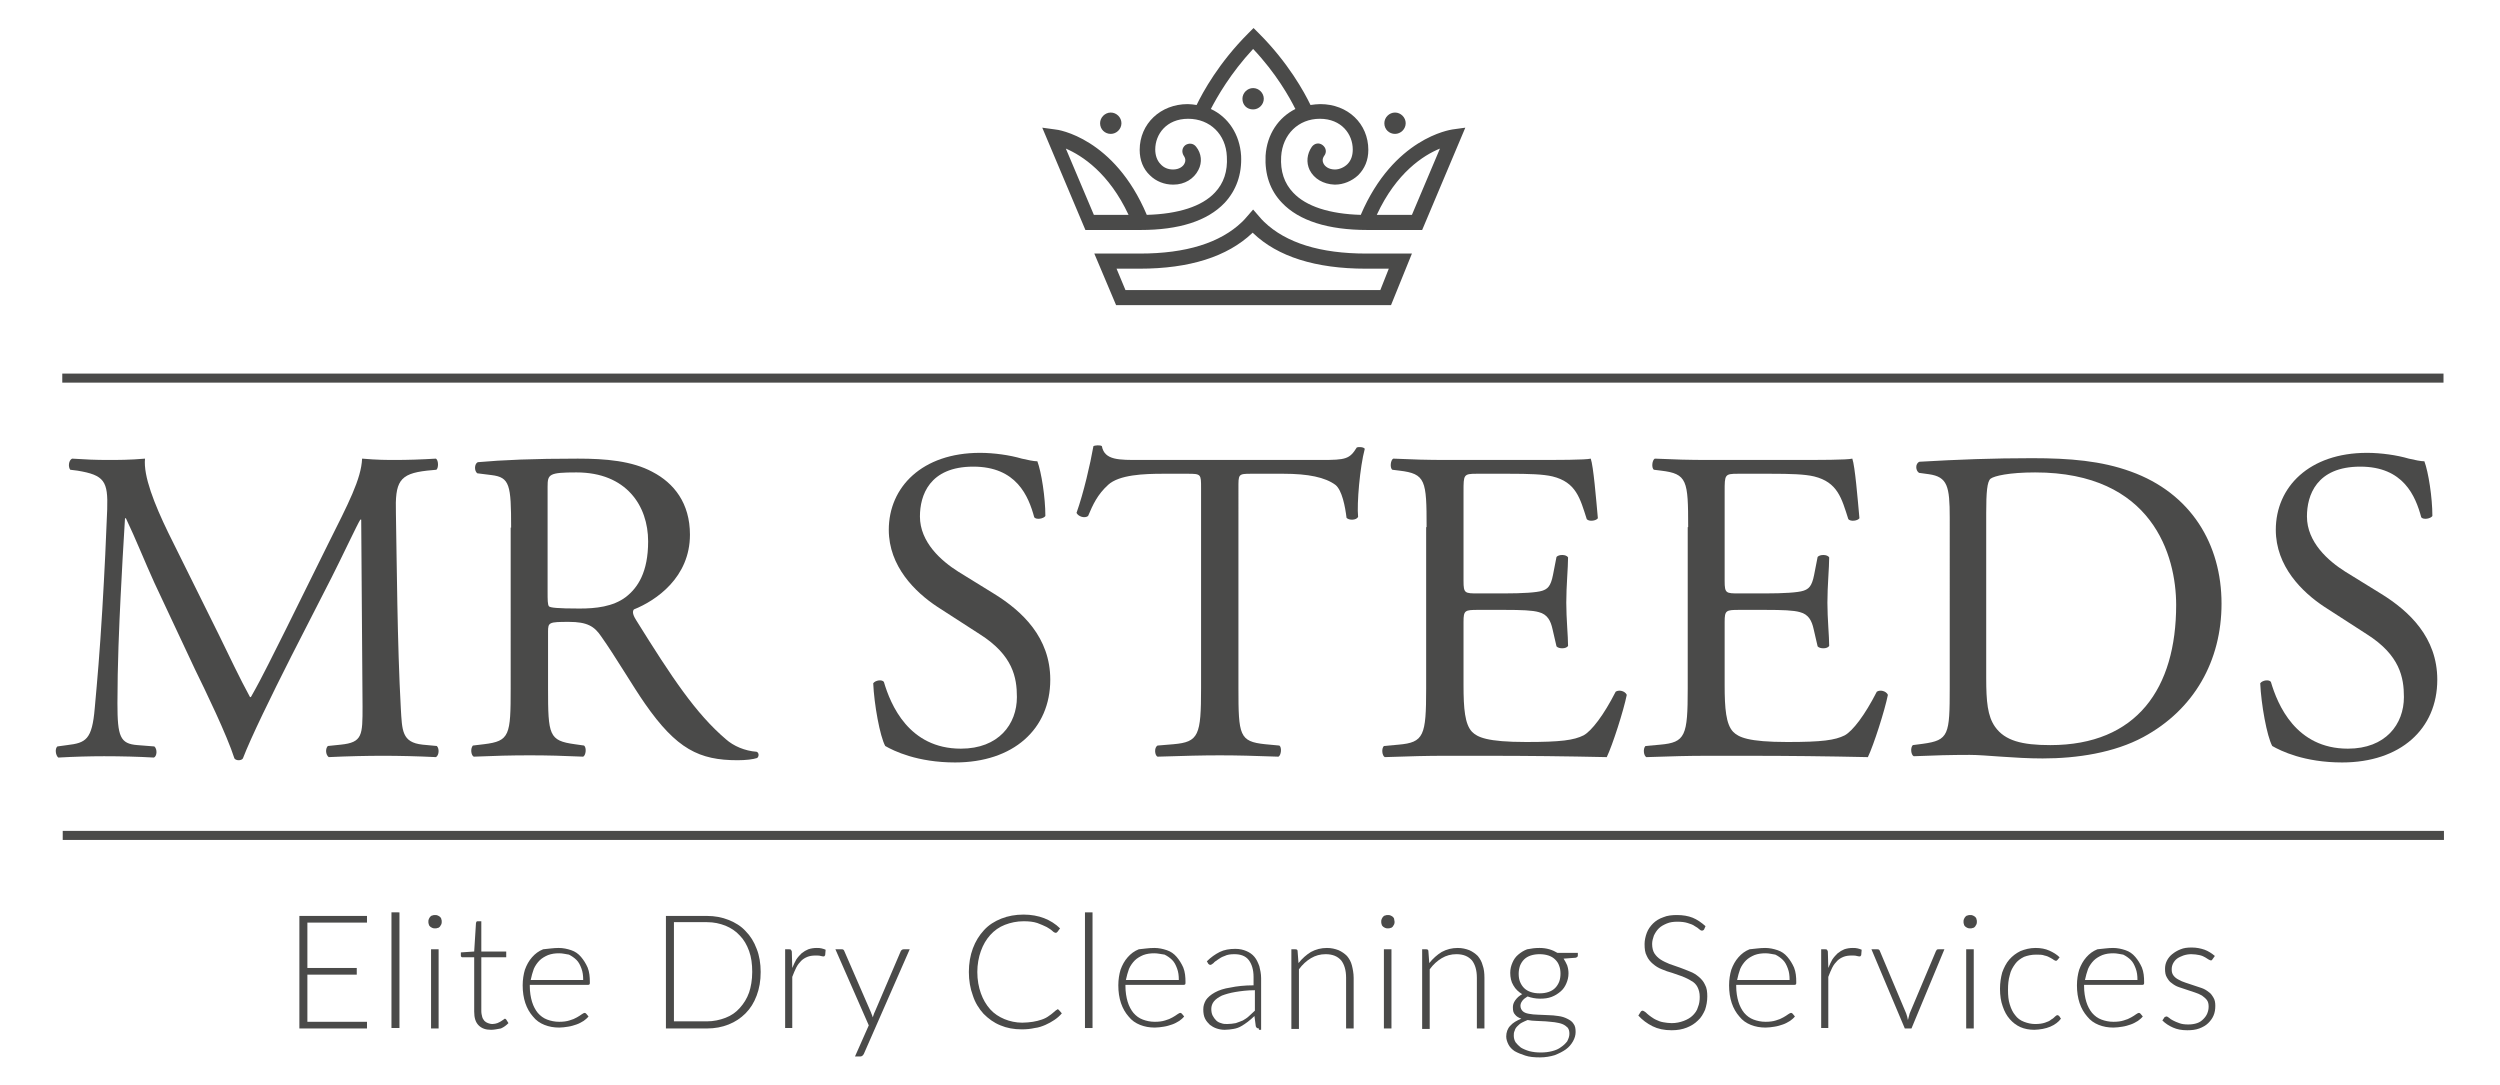 <?xml version="1.0" encoding="utf-8"?>
<!-- Generator: Adobe Illustrator 25.4.8, SVG Export Plug-In . SVG Version: 6.00 Build 0)  -->
<svg version="1.1" id="Layer_1" xmlns="http://www.w3.org/2000/svg" xmlns:xlink="http://www.w3.org/1999/xlink" x="0px" y="0px"
	 viewBox="0 0 562 244" style="enable-background:new 0 0 562 244;" xml:space="preserve">
<style type="text/css">
	.st0{fill:#4A4A49;}
	.st1{fill:none;stroke:#4A4A49;stroke-width:2.035;stroke-miterlimit:10;}
</style>
<path class="st0" d="M310.3,65.2H253l-2-4.8h5.2c11.2,0,19.7-2.7,25.3-8c0,0,0.1-0.1,0.1-0.1c0,0,0.1,0.1,0.1,0.1
	c5.5,5.3,14.1,8,25.3,8h5.2L310.3,65.2z M317.4,57h-10.3c-10.3,0-18-2.4-22.9-7.1c-0.4-0.4-0.8-0.8-1.2-1.3l-1.3-1.5l-1.3,1.5
	c-0.4,0.5-0.8,0.9-1.2,1.3c-4.9,4.7-12.6,7.1-22.9,7.1h-10.3l4.9,11.6h61.8L317.4,57z"/>
<path class="st0" d="M245.9,48.3l-6.3-14.9c3.7,1.6,9.7,5.5,14.1,14.9H245.9z M323.7,33.4l-6.3,14.9h-7.9
	C313.9,38.8,320,34.9,323.7,33.4 M275.3,45.6c2.6-2.8,3.9-6.4,3.7-10.6c-0.3-4.8-2.9-8.7-6.8-10.5c1.4-2.7,4.4-8,9.5-13.5
	c5.2,5.5,8.2,10.9,9.5,13.5c-3.8,1.9-6.4,5.7-6.7,10.5c-0.2,4.2,1,7.8,3.7,10.6c3.8,4,10.3,6.1,19.2,6.1h12.3l9.7-23l-2.9,0.4
	c-0.5,0.1-13.2,1.9-20.6,19.2c-7-0.2-12.3-1.9-15.2-5c-2-2.1-2.9-4.8-2.7-8.1c0.3-5,3.9-8.5,8.7-8.5c4.9,0,7.4,3.5,7.4,6.9
	c0,1.4-0.4,2.5-1.2,3.3c-0.7,0.7-1.8,1.2-2.8,1.2h0c-1.4,0-2.3-0.7-2.6-1.4c-0.2-0.4-0.3-1,0.2-1.7c0.6-0.8,0.4-1.8-0.4-2.4
	c-0.8-0.6-1.8-0.4-2.4,0.4c-1.1,1.6-1.3,3.5-0.5,5.2c1,2,3.1,3.2,5.6,3.3h0.1c1.9,0,3.8-0.8,5.2-2.1c1.5-1.5,2.3-3.4,2.3-5.7
	c0-5.9-4.6-10.3-10.8-10.3c-0.7,0-1.5,0.1-2.2,0.2c-1.4-2.9-5-9.5-11.6-16.1l-1.2-1.2l-1.2,1.2c-6.6,6.6-10.2,13.2-11.6,16.1
	c-0.7-0.1-1.3-0.2-2-0.2c-6.1,0-10.8,4.4-10.8,10.3c0,2.3,0.8,4.3,2.3,5.7c1.4,1.4,3.3,2.1,5.2,2.1h0.1c2.5,0,4.6-1.3,5.6-3.3
	c0.9-1.7,0.7-3.7-0.5-5.2c-0.6-0.8-1.6-0.9-2.4-0.4c-0.8,0.6-0.9,1.6-0.4,2.4c0.5,0.7,0.4,1.3,0.2,1.7c-0.3,0.7-1.2,1.4-2.6,1.4h0
	c-1.1,0-2.1-0.4-2.8-1.2c-0.8-0.8-1.2-2-1.2-3.3c0-3.4,2.5-6.9,7.4-6.9c4.9,0,8.5,3.5,8.7,8.5c0.2,3.3-0.7,6-2.7,8.1
	c-2.9,3.1-8.2,4.8-15.3,5c-7.3-17.3-20-19.2-20.6-19.2l-2.9-0.4l9.7,23h12.4C265,51.7,271.4,49.7,275.3,45.6"/>
<path class="st0" d="M281.7,24.6c1.3,0,2.4-1.1,2.4-2.4c0-1.3-1.1-2.4-2.4-2.4c-1.3,0-2.4,1.1-2.4,2.4
	C279.3,23.6,280.3,24.6,281.7,24.6"/>
<path class="st0" d="M313.6,30.1c1.3,0,2.4-1.1,2.4-2.4c0-1.3-1.1-2.4-2.4-2.4c-1.3,0-2.4,1.1-2.4,2.4
	C311.2,29.1,312.3,30.1,313.6,30.1"/>
<path class="st0" d="M249.7,30.1c1.3,0,2.4-1.1,2.4-2.4c0-1.3-1.1-2.4-2.4-2.4s-2.4,1.1-2.4,2.4C247.3,29.1,248.4,30.1,249.7,30.1"
	/>
<path class="st0" d="M49.3,142.9c2.3,4.7,4.5,9.4,6.9,13.8h0.2c2.7-4.7,5.2-10,7.8-15.1l9.5-19.2c4.6-9.2,7.5-14.7,7.7-19.3
	c3.4,0.3,5.5,0.3,7.6,0.3c2.5,0,5.8-0.1,9-0.3c0.6,0.4,0.6,2.1,0.1,2.5l-2.1,0.2c-6.3,0.7-7.2,2.5-7,9.6c0.2,10.7,0.3,29.3,1.1,43.8
	c0.3,5,0.2,7.7,4.9,8.2l3.2,0.3c0.6,0.6,0.5,2.1-0.2,2.5c-4.1-0.2-8.3-0.3-11.9-0.3c-3.5,0-8.1,0.1-12.2,0.3
	c-0.7-0.5-0.8-1.9-0.2-2.5l2.9-0.3c4.9-0.5,4.9-2.1,4.9-8.6l-0.3-42H81c-0.7,1.1-4.5,9.2-6.5,13.1l-9,17.6
	c-4.5,8.9-9.1,18.3-10.9,23c-0.2,0.3-0.6,0.4-1,0.4c-0.2,0-0.7-0.1-0.9-0.4c-1.7-5.3-6.5-15.2-8.9-20.1l-9.1-19.4
	c-2.1-4.6-4.2-9.9-6.4-14.5h-0.2c-0.4,6.2-0.7,12.1-1,17.9c-0.3,6.1-0.7,15.1-0.7,23.7c0,7.5,0.6,9.1,4.5,9.4l3.8,0.3
	c0.7,0.6,0.6,2.2-0.1,2.5c-3.4-0.2-7.4-0.3-11.2-0.3c-3.2,0-6.8,0.1-10.3,0.3c-0.6-0.5-0.8-2-0.2-2.5l2.2-0.3
	c4.2-0.5,5.6-1.2,6.2-8.3c0.6-6.6,1.1-12.2,1.7-22.2c0.5-8.4,0.9-16.9,1.1-22.5c0.2-6.3-0.6-7.7-6.7-8.7l-1.6-0.2
	c-0.5-0.6-0.4-2.1,0.4-2.5c3,0.2,5.4,0.3,8,0.3c2.3,0,5,0,8.4-0.3c-0.4,3.9,2.1,10.2,5.2,16.6L49.3,142.9z"/>
<path class="st0" d="M123.1,133c0,1.8,0,2.9,0.3,3.3c0.3,0.3,1.8,0.5,6.9,0.5c3.6,0,7.5-0.4,10.4-2.6c2.7-2.1,5-5.6,5-12.5
	c0-8-4.9-15.5-16.1-15.5c-6.2,0-6.5,0.4-6.5,3.2V133z M114.9,118.6c0-9.6-0.3-11.3-4.4-11.8l-3.2-0.4c-0.7-0.5-0.7-2.1,0.1-2.5
	c5.6-0.5,12.6-0.8,22.5-0.8c6.2,0,12.2,0.5,16.8,3c4.8,2.5,8.4,7,8.4,14.1c0,9.6-7.6,14.8-12.6,16.8c-0.5,0.6,0,1.6,0.5,2.4
	c8.1,13,13.4,21,20.2,26.8c1.7,1.5,4.2,2.6,6.9,2.8c0.5,0.2,0.6,1,0.1,1.4c-0.9,0.3-2.5,0.5-4.4,0.5c-8.6,0-13.7-2.5-20.8-12.7
	c-2.6-3.7-6.7-10.7-9.9-15.2c-1.5-2.2-3.1-3.2-7.2-3.2c-4.5,0-4.7,0.1-4.7,2.2v12.7c0,10.6,0.2,11.8,6,12.6l2.1,0.3
	c0.6,0.5,0.4,2.2-0.2,2.5c-4.5-0.2-8-0.3-12-0.3c-4.2,0-7.9,0.1-12.6,0.3c-0.6-0.3-0.8-1.8-0.2-2.5l2.5-0.3c5.8-0.7,6-2,6-12.6
	V118.6z"/>
<path class="st0" d="M214.7,171.4c-8.5,0-13.8-2.6-15.7-3.7c-1.2-2.2-2.5-9.4-2.7-14.1c0.5-0.7,2-0.9,2.4-0.3
	c1.5,5.1,5.6,15,17.3,15c8.5,0,12.6-5.5,12.6-11.6c0-4.4-0.9-9.4-8.3-14.1l-9.6-6.2c-5-3.3-10.9-9.1-10.9-17.3
	c0-9.6,7.5-17.3,20.5-17.3c3.1,0,6.7,0.5,9.4,1.3c1.3,0.3,2.7,0.6,3.5,0.6c0.9,2.4,1.8,8.1,1.8,12.3c-0.4,0.6-2,0.9-2.5,0.3
	c-1.3-4.8-4-11.4-13.7-11.4c-9.9,0-12,6.5-12,11.2c0,5.8,4.8,10,8.6,12.4l8.1,5c6.3,3.9,12.6,9.8,12.6,19.3
	C236.1,163.9,227.8,171.4,214.7,171.4"/>
<path class="st0" d="M278.4,154.7c0,10.6,0.2,12,6,12.6l3.2,0.3c0.6,0.4,0.4,2.2-0.2,2.5c-5.7-0.2-9.2-0.3-13.2-0.3
	c-4,0-7.6,0.1-14,0.3c-0.6-0.3-0.8-2,0-2.5l3.6-0.3c5.7-0.5,6.2-2,6.2-12.6v-45c0-3.1,0-3.2-3-3.2h-5.5c-4.3,0-9.9,0.2-12.4,2.5
	c-2.4,2.2-3.4,4.4-4.5,7c-0.8,0.6-2.2,0.1-2.6-0.7c1.6-4.5,3.1-11,3.8-15c0.3-0.2,1.6-0.3,1.9,0c0.6,3.2,3.9,3.1,8.6,3.1h40.8
	c5.4,0,6.3-0.2,7.9-2.8c0.5-0.2,1.6-0.1,1.8,0.3c-1.1,4.1-1.8,12.3-1.5,15.3c-0.4,0.8-2.1,0.8-2.6,0.2c-0.3-2.5-1-6.2-2.5-7.4
	c-2.3-1.7-6.1-2.5-11.7-2.5h-7.2c-3,0-2.9,0.1-2.9,3.4V154.7z"/>
<path class="st0" d="M320.7,118.5c0-10.5-0.2-12-6.1-12.7l-1.6-0.2c-0.6-0.4-0.4-2.2,0.2-2.5c4.3,0.2,7.8,0.3,11.9,0.3h18.9
	c6.4,0,12.4,0,13.6-0.3c0.6,1.7,1.2,9,1.6,13.4c-0.4,0.6-2,0.8-2.5,0.2c-1.5-4.7-2.4-8.3-7.7-9.6c-2.1-0.5-5.3-0.6-9.8-0.6H332
	c-3,0-3,0.2-3,4v20.1c0,2.8,0.3,2.8,3.3,2.8h5.8c4.2,0,7.4-0.2,8.6-0.6c1.2-0.4,1.9-1,2.4-3.5l0.8-4.1c0.5-0.6,2.2-0.6,2.6,0.1
	c0,2.4-0.4,6.3-0.4,10.2c0,3.6,0.4,7.5,0.4,9.7c-0.4,0.7-2.1,0.7-2.6,0.1l-0.9-3.9c-0.4-1.8-1.1-3.3-3.1-3.8
	c-1.4-0.4-3.8-0.5-7.8-0.5h-5.8c-3,0-3.3,0.1-3.3,2.7v14.2c0,5.3,0.3,8.8,1.9,10.5c1.2,1.2,3.3,2.3,12.2,2.3
	c7.8,0,10.7-0.4,12.9-1.5c1.8-1,4.5-4.5,7.2-9.8c0.7-0.5,2.1-0.2,2.5,0.7c-0.7,3.5-3.2,11.3-4.5,14c-9.1-0.2-18-0.3-27-0.3H325
	c-4.3,0-7.8,0.1-13.7,0.3c-0.6-0.3-0.8-1.9-0.2-2.5l3.3-0.3c5.7-0.5,6.2-2,6.2-12.6V118.5z"/>
<path class="st0" d="M379.5,118.5c0-10.5-0.2-12-6.1-12.7l-1.6-0.2c-0.6-0.4-0.4-2.2,0.2-2.5c4.3,0.2,7.8,0.3,11.9,0.3h18.9
	c6.4,0,12.4,0,13.6-0.3c0.6,1.7,1.2,9,1.6,13.4c-0.4,0.6-2,0.8-2.5,0.2c-1.5-4.7-2.4-8.3-7.7-9.6c-2.1-0.5-5.3-0.6-9.8-0.6h-7.3
	c-3,0-3,0.2-3,4v20.1c0,2.8,0.3,2.8,3.3,2.8h5.8c4.2,0,7.4-0.2,8.6-0.6c1.2-0.4,1.9-1,2.4-3.5l0.8-4.1c0.5-0.6,2.2-0.6,2.6,0.1
	c0,2.4-0.4,6.3-0.4,10.2c0,3.6,0.4,7.5,0.4,9.7c-0.4,0.7-2.1,0.7-2.6,0.1l-0.9-3.9c-0.4-1.8-1.1-3.3-3.1-3.8
	c-1.4-0.4-3.8-0.5-7.8-0.5h-5.8c-3,0-3.3,0.1-3.3,2.7v14.2c0,5.3,0.3,8.8,1.9,10.5c1.2,1.2,3.3,2.3,12.2,2.3
	c7.8,0,10.7-0.4,12.9-1.5c1.8-1,4.5-4.5,7.2-9.8c0.7-0.5,2.1-0.2,2.5,0.7c-0.7,3.5-3.2,11.3-4.5,14c-9.1-0.2-18-0.3-27-0.3h-9.1
	c-4.3,0-7.8,0.1-13.7,0.3c-0.6-0.3-0.8-1.9-0.2-2.5l3.3-0.3c5.7-0.5,6.2-2,6.2-12.6V118.5z"/>
<path class="st0" d="M446.5,152.4c0,5.3,0.3,8.6,2,11c2.2,3.1,6,4.1,12.4,4.1c19.5,0,28.3-12.8,28.3-31.5c0-11.1-5.3-29.8-31.7-29.8
	c-5.9,0-9.2,0.8-10,1.4c-0.8,0.6-1,3.1-1,7.7V152.4z M438.3,116.4c0-7.1-0.5-9.2-4.7-9.8l-2.2-0.3c-0.8-0.5-0.9-2.1,0.1-2.5
	c8.6-0.5,16.7-0.8,25.3-0.8c8.5,0,15.6,0.6,22.2,3c13.6,4.9,20.4,16.4,20.4,29.7c0,12.8-6.1,23.8-17.6,30
	c-6.5,3.5-14.8,4.8-22.6,4.8c-6.4,0-12.9-0.8-16.4-0.8c-4.2,0-7.9,0.1-12.6,0.3c-0.6-0.3-0.8-1.9-0.2-2.5l2.3-0.3
	c5.8-0.8,6-2,6-12.6V116.4z"/>
<path class="st0" d="M526.5,171.4c-8.5,0-13.8-2.6-15.7-3.7c-1.2-2.2-2.5-9.4-2.7-14.1c0.5-0.7,2-0.9,2.4-0.3
	c1.5,5.1,5.6,15,17.3,15c8.5,0,12.6-5.5,12.6-11.6c0-4.4-0.9-9.4-8.3-14.1l-9.6-6.2c-5-3.3-10.9-9.1-10.9-17.3
	c0-9.6,7.5-17.3,20.5-17.3c3.1,0,6.7,0.5,9.4,1.3c1.3,0.3,2.7,0.6,3.5,0.6c0.9,2.4,1.8,8.1,1.8,12.3c-0.4,0.6-2,0.9-2.5,0.3
	c-1.3-4.8-4-11.4-13.7-11.4c-9.9,0-12,6.5-12,11.2c0,5.8,4.8,10,8.6,12.4l8.1,5c6.3,3.9,12.6,9.8,12.6,19.3
	C547.9,163.9,539.6,171.4,526.5,171.4"/>
<line class="st1" x1="14" y1="85" x2="549.3" y2="85"/>
<line class="st1" x1="14.1" y1="187.8" x2="549.4" y2="187.8"/>
<g>
	<path class="st0" d="M82.5,205.9v1.5H69.1v10.2h11.1v1.5H69.1v10.6h13.4l0,1.5H67.3v-25.3H82.5z"/>
	<path class="st0" d="M89.8,205.1v26H88v-26H89.8z"/>
	<path class="st0" d="M99.3,207.2c0,0.2,0,0.4-0.1,0.6s-0.2,0.3-0.3,0.5c-0.1,0.1-0.3,0.3-0.5,0.3c-0.2,0.1-0.4,0.1-0.6,0.1
		s-0.4,0-0.6-0.1c-0.2-0.1-0.4-0.2-0.5-0.3c-0.1-0.1-0.3-0.3-0.3-0.5c-0.1-0.2-0.1-0.4-0.1-0.6c0-0.2,0-0.4,0.1-0.6
		c0.1-0.2,0.2-0.4,0.3-0.5c0.1-0.1,0.3-0.3,0.5-0.3c0.2-0.1,0.4-0.1,0.6-0.1s0.4,0,0.6,0.1c0.2,0.1,0.4,0.2,0.5,0.3
		c0.1,0.1,0.3,0.3,0.3,0.5C99.3,206.8,99.3,207,99.3,207.2z M98.6,213.4v17.8h-1.7v-17.8H98.6z"/>
	<path class="st0" d="M110.4,231.5c-1.2,0-2.1-0.3-2.8-1c-0.7-0.7-1-1.7-1-3.1v-12.2H104c-0.1,0-0.2,0-0.3-0.1
		c-0.1-0.1-0.1-0.2-0.1-0.3v-0.7l3-0.2l0.4-6.4c0-0.1,0.1-0.2,0.1-0.3c0.1-0.1,0.2-0.1,0.3-0.1h0.8v6.8h5.6v1.3h-5.6v12.1
		c0,0.5,0.1,0.9,0.2,1.3c0.1,0.4,0.3,0.6,0.5,0.9c0.2,0.2,0.5,0.4,0.8,0.5c0.3,0.1,0.6,0.2,1,0.2c0.4,0,0.8-0.1,1.1-0.2
		c0.3-0.1,0.6-0.3,0.8-0.4c0.2-0.1,0.4-0.3,0.6-0.4c0.1-0.1,0.3-0.2,0.3-0.2c0.1,0,0.2,0.1,0.3,0.2l0.5,0.8c-0.5,0.5-1,0.9-1.7,1.2
		C111.9,231.3,111.2,231.5,110.4,231.5z"/>
	<path class="st0" d="M125.6,213.1c1,0,1.9,0.2,2.8,0.5c0.9,0.3,1.6,0.8,2.2,1.5c0.6,0.7,1.1,1.5,1.5,2.4c0.4,1,0.5,2.1,0.5,3.3
		c0,0.3,0,0.4-0.1,0.5c-0.1,0.1-0.2,0.1-0.4,0.1h-13v0.3c0,1.3,0.2,2.5,0.5,3.5c0.3,1,0.8,1.9,1.3,2.5c0.6,0.7,1.3,1.2,2.1,1.5
		c0.8,0.3,1.7,0.5,2.7,0.5c0.9,0,1.7-0.1,2.3-0.3c0.7-0.2,1.2-0.4,1.7-0.7c0.4-0.2,0.8-0.5,1.1-0.7c0.3-0.2,0.5-0.3,0.6-0.3
		c0.2,0,0.3,0.1,0.4,0.2l0.5,0.6c-0.3,0.4-0.7,0.7-1.1,1c-0.5,0.3-1,0.6-1.6,0.8c-0.6,0.2-1.2,0.4-1.9,0.5c-0.7,0.1-1.3,0.2-2,0.2
		c-1.2,0-2.3-0.2-3.3-0.6c-1-0.4-1.9-1-2.6-1.9c-0.7-0.8-1.3-1.8-1.7-3c-0.4-1.2-0.6-2.5-0.6-4c0-1.3,0.2-2.5,0.5-3.5
		c0.4-1.1,0.9-2,1.6-2.8c0.7-0.8,1.5-1.4,2.5-1.8C123.2,213.3,124.4,213.1,125.6,213.1z M125.7,214.3c-0.9,0-1.7,0.1-2.5,0.4
		c-0.7,0.3-1.4,0.7-1.9,1.2c-0.5,0.5-1,1.2-1.3,1.9c-0.3,0.8-0.5,1.6-0.7,2.5h11.8c0-1-0.1-1.8-0.4-2.6c-0.3-0.8-0.6-1.4-1.1-1.9
		c-0.5-0.5-1.1-0.9-1.7-1.2C127.2,214.5,126.5,214.3,125.7,214.3z"/>
	<path class="st0" d="M171,218.5c0,2-0.3,3.7-0.9,5.3c-0.6,1.6-1.4,2.9-2.5,4c-1.1,1.1-2.3,1.9-3.8,2.5c-1.5,0.6-3.1,0.9-4.9,0.9
		h-9.2v-25.3h9.2c1.8,0,3.4,0.3,4.9,0.9c1.5,0.6,2.8,1.4,3.8,2.5c1.1,1.1,1.9,2.4,2.5,4C170.7,214.8,171,216.6,171,218.5z
		 M169.1,218.5c0-1.8-0.2-3.3-0.7-4.7c-0.5-1.4-1.2-2.6-2.1-3.5c-0.9-1-2-1.7-3.2-2.2c-1.3-0.5-2.6-0.8-4.2-0.8h-7.4v22.3h7.4
		c1.5,0,2.9-0.3,4.2-0.8c1.3-0.5,2.3-1.2,3.2-2.2c0.9-1,1.6-2.1,2.1-3.5C168.8,221.9,169.1,220.3,169.1,218.5z"/>
	<path class="st0" d="M176.5,231.2v-17.8h0.9c0.2,0,0.3,0,0.4,0.1s0.1,0.2,0.2,0.4l0.1,3.7c0.3-0.7,0.6-1.4,0.9-1.9
		c0.4-0.6,0.8-1,1.2-1.4c0.5-0.4,1-0.7,1.5-0.9c0.6-0.2,1.2-0.3,1.9-0.3c0.4,0,0.7,0,1.1,0.1c0.4,0.1,0.7,0.2,0.9,0.3l-0.1,1.2
		c-0.1,0.2-0.2,0.3-0.3,0.3c-0.1,0-0.4,0-0.7-0.1c-0.3-0.1-0.7-0.1-1.2-0.1c-0.7,0-1.3,0.1-1.8,0.3c-0.5,0.2-1,0.5-1.4,0.9
		c-0.4,0.4-0.8,0.9-1.1,1.5c-0.3,0.6-0.6,1.3-0.9,2.1v11.5H176.5z"/>
	<path class="st0" d="M194.2,236.9c-0.1,0.2-0.2,0.3-0.3,0.4s-0.3,0.2-0.5,0.2h-1.2l3.1-7l-7.5-17.1h1.4c0.2,0,0.3,0,0.4,0.1
		c0.1,0.1,0.2,0.2,0.2,0.3l6,13.8c0.1,0.2,0.1,0.4,0.2,0.5c0.1,0.2,0.1,0.4,0.2,0.6c0.1-0.2,0.1-0.4,0.2-0.6
		c0.1-0.2,0.1-0.4,0.2-0.5l5.9-13.8c0.1-0.1,0.1-0.2,0.3-0.3c0.1-0.1,0.2-0.1,0.4-0.1h1.3L194.2,236.9z"/>
	<path class="st0" d="M237.7,226.9c0.1,0,0.2,0,0.3,0.1l0.7,0.8c-0.5,0.6-1.1,1.1-1.7,1.5c-0.6,0.4-1.3,0.8-2,1.1
		c-0.7,0.3-1.5,0.6-2.4,0.7c-0.9,0.2-1.8,0.3-2.9,0.3c-1.8,0-3.4-0.3-4.8-0.9c-1.5-0.6-2.7-1.5-3.8-2.6c-1-1.1-1.9-2.5-2.4-4.1
		c-0.6-1.6-0.9-3.4-0.9-5.3c0-1.9,0.3-3.7,0.9-5.3c0.6-1.6,1.4-2.9,2.5-4.1s2.4-2,3.9-2.6c1.5-0.6,3.2-0.9,5-0.9
		c1.7,0,3.3,0.3,4.6,0.8c1.3,0.5,2.6,1.3,3.6,2.3l-0.6,0.8c-0.1,0.1-0.2,0.2-0.4,0.2c-0.1,0-0.4-0.1-0.7-0.4
		c-0.3-0.3-0.8-0.6-1.3-0.9c-0.6-0.3-1.3-0.6-2.1-0.9c-0.9-0.3-1.9-0.4-3.1-0.4c-1.5,0-2.9,0.3-4.2,0.8c-1.3,0.5-2.4,1.3-3.3,2.3
		c-0.9,1-1.6,2.2-2.1,3.6c-0.5,1.4-0.8,3-0.8,4.7c0,1.8,0.3,3.4,0.8,4.8c0.5,1.4,1.2,2.6,2.1,3.6c0.9,1,2,1.7,3.2,2.2
		c1.2,0.5,2.6,0.8,4,0.8c0.9,0,1.7-0.1,2.4-0.2c0.7-0.1,1.4-0.3,2-0.5c0.6-0.2,1.2-0.5,1.7-0.9c0.5-0.3,1-0.8,1.5-1.2
		c0.1,0,0.1-0.1,0.2-0.1C237.6,226.9,237.6,226.9,237.7,226.9z"/>
	<path class="st0" d="M245.6,205.1v26h-1.7v-26H245.6z"/>
	<path class="st0" d="M259.5,213.1c1,0,1.9,0.2,2.8,0.5c0.9,0.3,1.6,0.8,2.2,1.5c0.6,0.7,1.1,1.5,1.5,2.4c0.4,1,0.5,2.1,0.5,3.3
		c0,0.3,0,0.4-0.1,0.5c-0.1,0.1-0.2,0.1-0.4,0.1h-13v0.3c0,1.3,0.2,2.5,0.5,3.5c0.3,1,0.8,1.9,1.3,2.5c0.6,0.7,1.3,1.2,2.1,1.5
		c0.8,0.3,1.7,0.5,2.7,0.5c0.9,0,1.7-0.1,2.3-0.3c0.7-0.2,1.2-0.4,1.7-0.7c0.4-0.2,0.8-0.5,1.1-0.7c0.3-0.2,0.5-0.3,0.6-0.3
		c0.2,0,0.3,0.1,0.4,0.2l0.5,0.6c-0.3,0.4-0.7,0.7-1.1,1c-0.5,0.3-1,0.6-1.6,0.8c-0.6,0.2-1.2,0.4-1.9,0.5c-0.7,0.1-1.3,0.2-2,0.2
		c-1.2,0-2.3-0.2-3.3-0.6c-1-0.4-1.9-1-2.6-1.9c-0.7-0.8-1.3-1.8-1.7-3c-0.4-1.2-0.6-2.5-0.6-4c0-1.3,0.2-2.5,0.5-3.5
		c0.4-1.1,0.9-2,1.6-2.8c0.7-0.8,1.5-1.4,2.5-1.8C257.1,213.3,258.2,213.1,259.5,213.1z M259.5,214.3c-0.9,0-1.7,0.1-2.5,0.4
		c-0.7,0.3-1.4,0.7-1.9,1.2c-0.5,0.5-1,1.2-1.3,1.9c-0.3,0.8-0.5,1.6-0.7,2.5H265c0-1-0.1-1.8-0.4-2.6c-0.3-0.8-0.6-1.4-1.1-1.9
		c-0.5-0.5-1.1-0.9-1.7-1.2C261,214.5,260.3,214.3,259.5,214.3z"/>
	<path class="st0" d="M283,231.2c-0.4,0-0.6-0.2-0.7-0.5l-0.3-2.3c-0.5,0.5-1,0.9-1.5,1.3c-0.5,0.4-1,0.7-1.5,1
		c-0.5,0.3-1.1,0.5-1.7,0.6c-0.6,0.1-1.3,0.2-2,0.2c-0.6,0-1.2-0.1-1.8-0.3s-1.1-0.5-1.5-0.8c-0.4-0.4-0.8-0.8-1.1-1.4
		s-0.4-1.3-0.4-2.1c0-0.8,0.2-1.4,0.6-2.1c0.4-0.6,1.1-1.2,2-1.7c0.9-0.5,2.1-0.9,3.5-1.1c1.4-0.3,3.2-0.5,5.2-0.5v-1.9
		c0-1.6-0.4-2.9-1.1-3.8c-0.7-0.9-1.8-1.3-3.2-1.3c-0.9,0-1.6,0.1-2.2,0.4c-0.6,0.2-1.1,0.5-1.5,0.8c-0.4,0.3-0.8,0.5-1,0.8
		c-0.3,0.2-0.5,0.4-0.7,0.4c-0.1,0-0.2,0-0.3-0.1c-0.1-0.1-0.2-0.1-0.2-0.2l-0.3-0.5c0.9-0.9,1.9-1.6,2.9-2.1c1-0.5,2.2-0.7,3.5-0.7
		c1,0,1.8,0.2,2.5,0.5c0.7,0.3,1.3,0.7,1.8,1.3c0.5,0.6,0.8,1.3,1.1,2.1c0.2,0.8,0.4,1.7,0.4,2.7v11.6H283z M275.9,230.2
		c0.7,0,1.3-0.1,1.9-0.2c0.6-0.2,1.1-0.4,1.6-0.6c0.5-0.3,1-0.6,1.4-1c0.4-0.4,0.9-0.8,1.3-1.2v-4.6c-1.7,0-3.2,0.2-4.4,0.4
		c-1.2,0.2-2.2,0.5-3,0.8c-0.8,0.4-1.4,0.8-1.8,1.3c-0.4,0.5-0.6,1.1-0.6,1.7c0,0.6,0.1,1.1,0.3,1.5c0.2,0.4,0.5,0.8,0.8,1.1
		c0.3,0.3,0.7,0.5,1.1,0.6C275,230.2,275.4,230.2,275.9,230.2z"/>
	<path class="st0" d="M290.3,231.2v-17.8h0.9c0.3,0,0.5,0.1,0.5,0.4l0.2,2.7c0.8-1,1.8-1.9,2.8-2.5c1.1-0.6,2.3-0.9,3.6-0.9
		c1,0,1.8,0.2,2.6,0.5c0.7,0.3,1.4,0.8,1.9,1.3c0.5,0.6,0.9,1.3,1.1,2.1s0.4,1.8,0.4,2.8v11.4h-1.7v-11.4c0-1.7-0.4-3-1.1-3.9
		c-0.8-0.9-1.9-1.4-3.5-1.4c-1.2,0-2.3,0.3-3.3,0.9s-1.9,1.4-2.7,2.5v13.4H290.3z"/>
	<path class="st0" d="M313.5,207.2c0,0.2,0,0.4-0.1,0.6c-0.1,0.2-0.2,0.3-0.3,0.5c-0.1,0.1-0.3,0.3-0.5,0.3
		c-0.2,0.1-0.4,0.1-0.6,0.1c-0.2,0-0.4,0-0.6-0.1c-0.2-0.1-0.4-0.2-0.5-0.3c-0.1-0.1-0.3-0.3-0.3-0.5c-0.1-0.2-0.1-0.4-0.1-0.6
		c0-0.2,0-0.4,0.1-0.6c0.1-0.2,0.2-0.4,0.3-0.5c0.1-0.1,0.3-0.3,0.5-0.3c0.2-0.1,0.4-0.1,0.6-0.1c0.2,0,0.4,0,0.6,0.1
		c0.2,0.1,0.4,0.2,0.5,0.3c0.1,0.1,0.3,0.3,0.3,0.5C313.4,206.8,313.5,207,313.5,207.2z M312.8,213.4v17.8h-1.7v-17.8H312.8z"/>
	<path class="st0" d="M319.7,231.2v-17.8h0.9c0.3,0,0.5,0.1,0.5,0.4l0.2,2.7c0.8-1,1.8-1.9,2.8-2.5c1.1-0.6,2.3-0.9,3.6-0.9
		c1,0,1.8,0.2,2.6,0.5c0.7,0.3,1.4,0.8,1.9,1.3c0.5,0.6,0.9,1.3,1.1,2.1c0.3,0.8,0.4,1.8,0.4,2.8v11.4H332v-11.4
		c0-1.7-0.4-3-1.1-3.9c-0.8-0.9-1.9-1.4-3.5-1.4c-1.2,0-2.3,0.3-3.3,0.9s-1.9,1.4-2.7,2.5v13.4H319.7z"/>
	<path class="st0" d="M346.1,213.1c0.8,0,1.5,0.1,2.2,0.3c0.7,0.2,1.3,0.5,1.8,0.8h4.6v0.6c0,0.3-0.2,0.4-0.5,0.5l-2.7,0.2
		c0.3,0.5,0.6,1,0.8,1.5c0.2,0.6,0.3,1.2,0.3,1.8c0,0.9-0.2,1.6-0.5,2.3c-0.3,0.7-0.7,1.3-1.3,1.8c-0.6,0.5-1.2,0.9-2,1.2
		c-0.8,0.3-1.6,0.4-2.6,0.4c-1,0-2-0.2-2.8-0.5c-0.5,0.3-0.9,0.6-1.2,1c-0.3,0.4-0.4,0.8-0.4,1.1c0,0.5,0.2,0.9,0.5,1.2
		s0.8,0.5,1.4,0.6s1.3,0.2,2,0.2c0.8,0,1.5,0.1,2.3,0.1c0.8,0,1.6,0.1,2.3,0.2c0.8,0.1,1.4,0.3,2,0.6c0.6,0.3,1.1,0.6,1.4,1.1
		c0.4,0.5,0.5,1.1,0.5,1.9c0,0.7-0.2,1.4-0.6,2.1c-0.4,0.7-0.9,1.3-1.6,1.8c-0.7,0.5-1.5,0.9-2.5,1.3c-1,0.3-2.1,0.5-3.3,0.5
		c-1.3,0-2.4-0.1-3.3-0.4c-0.9-0.3-1.7-0.6-2.4-1c-0.6-0.4-1.1-0.9-1.4-1.5c-0.3-0.6-0.5-1.2-0.5-1.8c0-0.9,0.3-1.8,0.9-2.4
		c0.6-0.7,1.5-1.2,2.5-1.6c-0.6-0.2-1.1-0.5-1.4-0.9c-0.4-0.4-0.5-0.9-0.5-1.6c0-0.2,0-0.5,0.1-0.8c0.1-0.3,0.2-0.5,0.4-0.8
		c0.2-0.3,0.4-0.5,0.7-0.8c0.3-0.2,0.6-0.5,0.9-0.6c-0.8-0.5-1.5-1.1-2-2c-0.5-0.8-0.7-1.8-0.7-2.8c0-0.9,0.2-1.6,0.5-2.3
		c0.3-0.7,0.7-1.3,1.3-1.8s1.2-0.9,2-1.2C344.3,213.2,345.1,213.1,346.1,213.1z M352.8,232.4c0-0.6-0.1-1-0.4-1.4
		c-0.3-0.3-0.7-0.6-1.2-0.8c-0.5-0.2-1.1-0.3-1.7-0.4c-0.6-0.1-1.3-0.1-2-0.2c-0.7,0-1.4-0.1-2.1-0.1c-0.7,0-1.4-0.1-2-0.2
		c-0.5,0.2-0.9,0.4-1.3,0.6c-0.4,0.2-0.7,0.5-1,0.8c-0.3,0.3-0.5,0.6-0.6,1c-0.2,0.4-0.2,0.7-0.2,1.1c0,0.5,0.1,1,0.4,1.5
		c0.3,0.4,0.7,0.8,1.2,1.2c0.5,0.3,1.2,0.6,1.9,0.8c0.8,0.2,1.6,0.3,2.6,0.3c0.9,0,1.7-0.1,2.5-0.3c0.8-0.2,1.5-0.5,2-0.9
		c0.6-0.4,1-0.8,1.4-1.3C352.6,233.5,352.8,233,352.8,232.4z M346.1,223.3c0.8,0,1.4-0.1,2-0.3c0.6-0.2,1.1-0.5,1.5-0.9
		c0.4-0.4,0.7-0.9,0.9-1.4c0.2-0.5,0.3-1.2,0.3-1.8c0-0.7-0.1-1.3-0.3-1.8c-0.2-0.6-0.5-1-0.9-1.4c-0.4-0.4-0.9-0.7-1.5-0.9
		c-0.6-0.2-1.3-0.3-2-0.3s-1.4,0.1-2,0.3c-0.6,0.2-1.1,0.5-1.5,0.9c-0.4,0.4-0.7,0.9-0.9,1.4c-0.2,0.6-0.3,1.2-0.3,1.8
		c0,0.7,0.1,1.3,0.3,1.8c0.2,0.5,0.5,1,0.9,1.4c0.4,0.4,0.9,0.7,1.5,0.9C344.7,223.2,345.3,223.3,346.1,223.3z"/>
	<path class="st0" d="M383.1,208.9c-0.1,0.2-0.3,0.3-0.5,0.3c-0.2,0-0.4-0.1-0.6-0.3c-0.2-0.2-0.6-0.5-1-0.7
		c-0.4-0.3-0.9-0.5-1.6-0.7c-0.6-0.2-1.4-0.3-2.3-0.3c-0.9,0-1.7,0.1-2.4,0.4c-0.7,0.3-1.3,0.6-1.8,1.1c-0.5,0.5-0.8,1-1.1,1.6
		c-0.2,0.6-0.4,1.2-0.4,1.9c0,0.9,0.2,1.6,0.5,2.1c0.4,0.6,0.8,1,1.4,1.4c0.6,0.4,1.3,0.7,2,1c0.8,0.3,1.5,0.5,2.3,0.8
		c0.8,0.3,1.6,0.6,2.3,0.9c0.8,0.3,1.4,0.7,2,1.2c0.6,0.5,1.1,1.1,1.4,1.8c0.4,0.7,0.5,1.6,0.5,2.6c0,1.1-0.2,2.1-0.5,3
		c-0.4,0.9-0.9,1.8-1.6,2.4c-0.7,0.7-1.5,1.2-2.5,1.6s-2.1,0.6-3.4,0.6c-1.7,0-3.1-0.3-4.3-0.9c-1.2-0.6-2.3-1.4-3.2-2.4l0.5-0.8
		c0.1-0.2,0.3-0.3,0.5-0.3c0.1,0,0.2,0.1,0.4,0.2s0.4,0.3,0.6,0.5c0.2,0.2,0.5,0.4,0.9,0.7c0.3,0.2,0.7,0.5,1.2,0.7
		c0.4,0.2,0.9,0.4,1.5,0.5c0.6,0.1,1.2,0.2,1.9,0.2c1,0,1.9-0.2,2.7-0.5c0.8-0.3,1.5-0.7,2-1.2c0.5-0.5,1-1.1,1.2-1.9
		c0.3-0.7,0.4-1.5,0.4-2.3c0-0.9-0.2-1.6-0.5-2.2s-0.8-1.1-1.4-1.4c-0.6-0.4-1.3-0.7-2-1c-0.8-0.3-1.5-0.5-2.3-0.8
		c-0.8-0.2-1.6-0.5-2.3-0.8c-0.8-0.3-1.4-0.7-2-1.2c-0.6-0.5-1.1-1.1-1.4-1.8c-0.4-0.7-0.5-1.6-0.5-2.7c0-0.8,0.2-1.7,0.5-2.5
		c0.3-0.8,0.8-1.5,1.4-2.1c0.6-0.6,1.4-1.1,2.3-1.4c0.9-0.4,2-0.5,3.1-0.5c1.3,0,2.5,0.2,3.5,0.6c1,0.4,2,1.1,2.9,1.9L383.1,208.9z"
		/>
	<path class="st0" d="M396.8,213.1c1,0,1.9,0.2,2.8,0.5c0.9,0.3,1.6,0.8,2.2,1.5c0.6,0.7,1.1,1.5,1.5,2.4c0.4,1,0.5,2.1,0.5,3.3
		c0,0.3,0,0.4-0.1,0.5c-0.1,0.1-0.2,0.1-0.4,0.1h-13v0.3c0,1.3,0.2,2.5,0.5,3.5c0.3,1,0.8,1.9,1.3,2.5c0.6,0.7,1.3,1.2,2.1,1.5
		c0.8,0.3,1.7,0.5,2.7,0.5c0.9,0,1.7-0.1,2.3-0.3c0.7-0.2,1.2-0.4,1.7-0.7c0.4-0.2,0.8-0.5,1.1-0.7c0.3-0.2,0.5-0.3,0.6-0.3
		c0.2,0,0.3,0.1,0.4,0.2l0.5,0.6c-0.3,0.4-0.7,0.7-1.1,1c-0.5,0.3-1,0.6-1.6,0.8c-0.6,0.2-1.2,0.4-1.9,0.5c-0.7,0.1-1.3,0.2-2,0.2
		c-1.2,0-2.3-0.2-3.3-0.6s-1.9-1-2.6-1.9c-0.7-0.8-1.3-1.8-1.7-3c-0.4-1.2-0.6-2.5-0.6-4c0-1.3,0.2-2.5,0.5-3.5
		c0.4-1.1,0.9-2,1.6-2.8c0.7-0.8,1.5-1.4,2.5-1.8C394.4,213.3,395.6,213.1,396.8,213.1z M396.9,214.3c-0.9,0-1.7,0.1-2.5,0.4
		c-0.7,0.3-1.4,0.7-1.9,1.2c-0.5,0.5-1,1.2-1.3,1.9c-0.3,0.8-0.5,1.6-0.7,2.5h11.8c0-1-0.1-1.8-0.4-2.6c-0.3-0.8-0.6-1.4-1.1-1.9
		c-0.5-0.5-1.1-0.9-1.7-1.2C398.4,214.5,397.7,214.3,396.9,214.3z"/>
	<path class="st0" d="M409.4,231.2v-17.8h0.9c0.2,0,0.3,0,0.4,0.1c0.1,0.1,0.1,0.2,0.2,0.4l0.1,3.7c0.3-0.7,0.6-1.4,0.9-1.9
		c0.4-0.6,0.8-1,1.2-1.4c0.5-0.4,1-0.7,1.5-0.9c0.6-0.2,1.2-0.3,1.9-0.3c0.4,0,0.7,0,1.1,0.1c0.4,0.1,0.7,0.2,0.9,0.3l-0.1,1.2
		c-0.1,0.2-0.2,0.3-0.3,0.3c-0.1,0-0.4,0-0.7-0.1c-0.3-0.1-0.7-0.1-1.2-0.1c-0.7,0-1.3,0.1-1.8,0.3c-0.5,0.2-1,0.5-1.4,0.9
		c-0.4,0.4-0.8,0.9-1.1,1.5c-0.3,0.6-0.6,1.3-0.9,2.1v11.5H409.4z"/>
	<path class="st0" d="M429.7,231.2h-1.5l-7.5-17.8h1.3c0.2,0,0.3,0,0.4,0.1s0.2,0.2,0.2,0.3l5.9,14c0.2,0.5,0.3,1,0.4,1.5
		c0.1-0.5,0.3-1,0.4-1.5l5.9-14c0.1-0.1,0.1-0.2,0.2-0.3c0.1-0.1,0.2-0.1,0.4-0.1h1.3L429.7,231.2z"/>
	<path class="st0" d="M444.4,207.2c0,0.2,0,0.4-0.1,0.6c-0.1,0.2-0.2,0.3-0.3,0.5c-0.1,0.1-0.3,0.3-0.5,0.3
		c-0.2,0.1-0.4,0.1-0.6,0.1c-0.2,0-0.4,0-0.6-0.1c-0.2-0.1-0.4-0.2-0.5-0.3c-0.1-0.1-0.3-0.3-0.3-0.5c-0.1-0.2-0.1-0.4-0.1-0.6
		c0-0.2,0-0.4,0.1-0.6c0.1-0.2,0.2-0.4,0.3-0.5c0.1-0.1,0.3-0.3,0.5-0.3c0.2-0.1,0.4-0.1,0.6-0.1c0.2,0,0.4,0,0.6,0.1
		c0.2,0.1,0.4,0.2,0.5,0.3c0.1,0.1,0.3,0.3,0.3,0.5C444.4,206.8,444.4,207,444.4,207.2z M443.7,213.4v17.8H442v-17.8H443.7z"/>
	<path class="st0" d="M462.6,215.7c-0.1,0.1-0.1,0.1-0.2,0.2c-0.1,0-0.1,0.1-0.2,0.1c-0.1,0-0.3-0.1-0.5-0.2
		c-0.2-0.2-0.5-0.3-0.8-0.5c-0.3-0.2-0.8-0.4-1.3-0.5c-0.5-0.2-1.1-0.2-1.9-0.2c-1,0-1.9,0.2-2.7,0.5c-0.8,0.4-1.5,0.9-2,1.6
		s-1,1.5-1.2,2.5c-0.3,1-0.4,2.1-0.4,3.3c0,1.3,0.1,2.4,0.4,3.3c0.3,1,0.7,1.8,1.2,2.4c0.5,0.7,1.2,1.2,2,1.5
		c0.8,0.3,1.6,0.5,2.5,0.5c0.9,0,1.6-0.1,2.2-0.3c0.6-0.2,1.1-0.4,1.4-0.7c0.4-0.2,0.7-0.5,0.9-0.7c0.2-0.2,0.4-0.3,0.5-0.3
		c0.1,0,0.3,0.1,0.4,0.2l0.4,0.6c-0.3,0.4-0.6,0.7-1,1c-0.4,0.3-0.9,0.6-1.4,0.8c-0.5,0.2-1.1,0.4-1.7,0.5c-0.6,0.1-1.3,0.2-1.9,0.2
		c-1.1,0-2.2-0.2-3.1-0.6c-0.9-0.4-1.7-1-2.4-1.8c-0.7-0.8-1.2-1.7-1.6-2.9c-0.4-1.1-0.6-2.4-0.6-3.9c0-1.4,0.2-2.6,0.5-3.7
		c0.4-1.1,0.9-2.1,1.6-2.9c0.7-0.8,1.5-1.4,2.5-1.9c1-0.4,2.1-0.7,3.4-0.7c1.2,0,2.2,0.2,3.1,0.6c0.9,0.4,1.7,0.9,2.3,1.5
		L462.6,215.7z"/>
	<path class="st0" d="M475,213.1c1,0,1.9,0.2,2.8,0.5c0.9,0.3,1.6,0.8,2.2,1.5c0.6,0.7,1.1,1.5,1.5,2.4c0.4,1,0.5,2.1,0.5,3.3
		c0,0.3,0,0.4-0.1,0.5c-0.1,0.1-0.2,0.1-0.4,0.1h-13v0.3c0,1.3,0.2,2.5,0.5,3.5c0.3,1,0.8,1.9,1.3,2.5c0.6,0.7,1.3,1.2,2.1,1.5
		c0.8,0.3,1.7,0.5,2.7,0.5c0.9,0,1.7-0.1,2.3-0.3c0.7-0.2,1.2-0.4,1.7-0.7c0.4-0.2,0.8-0.5,1.1-0.7c0.3-0.2,0.5-0.3,0.6-0.3
		c0.2,0,0.3,0.1,0.4,0.2l0.5,0.6c-0.3,0.4-0.7,0.7-1.1,1c-0.5,0.3-1,0.6-1.6,0.8c-0.6,0.2-1.2,0.4-1.9,0.5c-0.7,0.1-1.3,0.2-2,0.2
		c-1.2,0-2.3-0.2-3.3-0.6s-1.9-1-2.6-1.9c-0.7-0.8-1.3-1.8-1.7-3c-0.4-1.2-0.6-2.5-0.6-4c0-1.3,0.2-2.5,0.5-3.5
		c0.4-1.1,0.9-2,1.6-2.8c0.7-0.8,1.5-1.4,2.5-1.8C472.7,213.3,473.8,213.1,475,213.1z M475.1,214.3c-0.9,0-1.7,0.1-2.5,0.4
		c-0.7,0.3-1.4,0.7-1.9,1.2c-0.5,0.5-1,1.2-1.3,1.9c-0.3,0.8-0.5,1.6-0.7,2.5h11.8c0-1-0.1-1.8-0.4-2.6c-0.3-0.8-0.6-1.4-1.1-1.9
		c-0.5-0.5-1.1-0.9-1.7-1.2C476.6,214.5,475.9,214.3,475.1,214.3z"/>
	<path class="st0" d="M497.4,215.6c-0.1,0.2-0.2,0.3-0.4,0.3c-0.1,0-0.3-0.1-0.5-0.2c-0.2-0.1-0.5-0.3-0.8-0.5s-0.8-0.4-1.3-0.5
		s-1.1-0.2-1.8-0.2c-0.6,0-1.2,0.1-1.8,0.3c-0.5,0.2-1,0.4-1.4,0.7c-0.4,0.3-0.7,0.7-0.9,1.1c-0.2,0.4-0.3,0.8-0.3,1.3
		c0,0.6,0.1,1,0.4,1.4c0.3,0.4,0.7,0.7,1.1,0.9c0.5,0.3,1,0.5,1.6,0.7c0.6,0.2,1.2,0.4,1.8,0.6c0.6,0.2,1.2,0.4,1.8,0.6
		c0.6,0.2,1.1,0.5,1.6,0.9c0.5,0.3,0.8,0.8,1.1,1.3c0.3,0.5,0.4,1.1,0.4,1.8c0,0.8-0.1,1.5-0.4,2.2c-0.3,0.7-0.7,1.2-1.2,1.7
		c-0.5,0.5-1.2,0.9-2,1.2c-0.8,0.3-1.7,0.4-2.7,0.4c-1.3,0-2.3-0.2-3.2-0.6c-0.9-0.4-1.7-0.9-2.4-1.6l0.4-0.6
		c0.1-0.1,0.1-0.2,0.2-0.2c0.1,0,0.2-0.1,0.3-0.1c0.2,0,0.3,0.1,0.6,0.3c0.2,0.2,0.5,0.4,0.9,0.6c0.4,0.2,0.8,0.4,1.4,0.6
		c0.5,0.2,1.2,0.3,2,0.3c0.8,0,1.4-0.1,2-0.3c0.6-0.2,1-0.5,1.4-0.9c0.4-0.4,0.7-0.8,0.9-1.3c0.2-0.5,0.3-1,0.3-1.5
		c0-0.6-0.1-1.1-0.4-1.5c-0.3-0.4-0.7-0.7-1.1-1c-0.5-0.3-1-0.5-1.6-0.7c-0.6-0.2-1.2-0.4-1.8-0.6c-0.6-0.2-1.2-0.4-1.8-0.6
		c-0.6-0.2-1.1-0.5-1.6-0.9c-0.5-0.3-0.8-0.8-1.1-1.3c-0.3-0.5-0.4-1.1-0.4-1.9c0-0.6,0.1-1.2,0.4-1.8c0.3-0.6,0.7-1.1,1.2-1.5
		c0.5-0.4,1.1-0.8,1.9-1.1c0.7-0.3,1.5-0.4,2.5-0.4c1.1,0,2,0.2,2.9,0.5c0.8,0.3,1.6,0.8,2.3,1.4L497.4,215.6z"/>
</g>
</svg>
